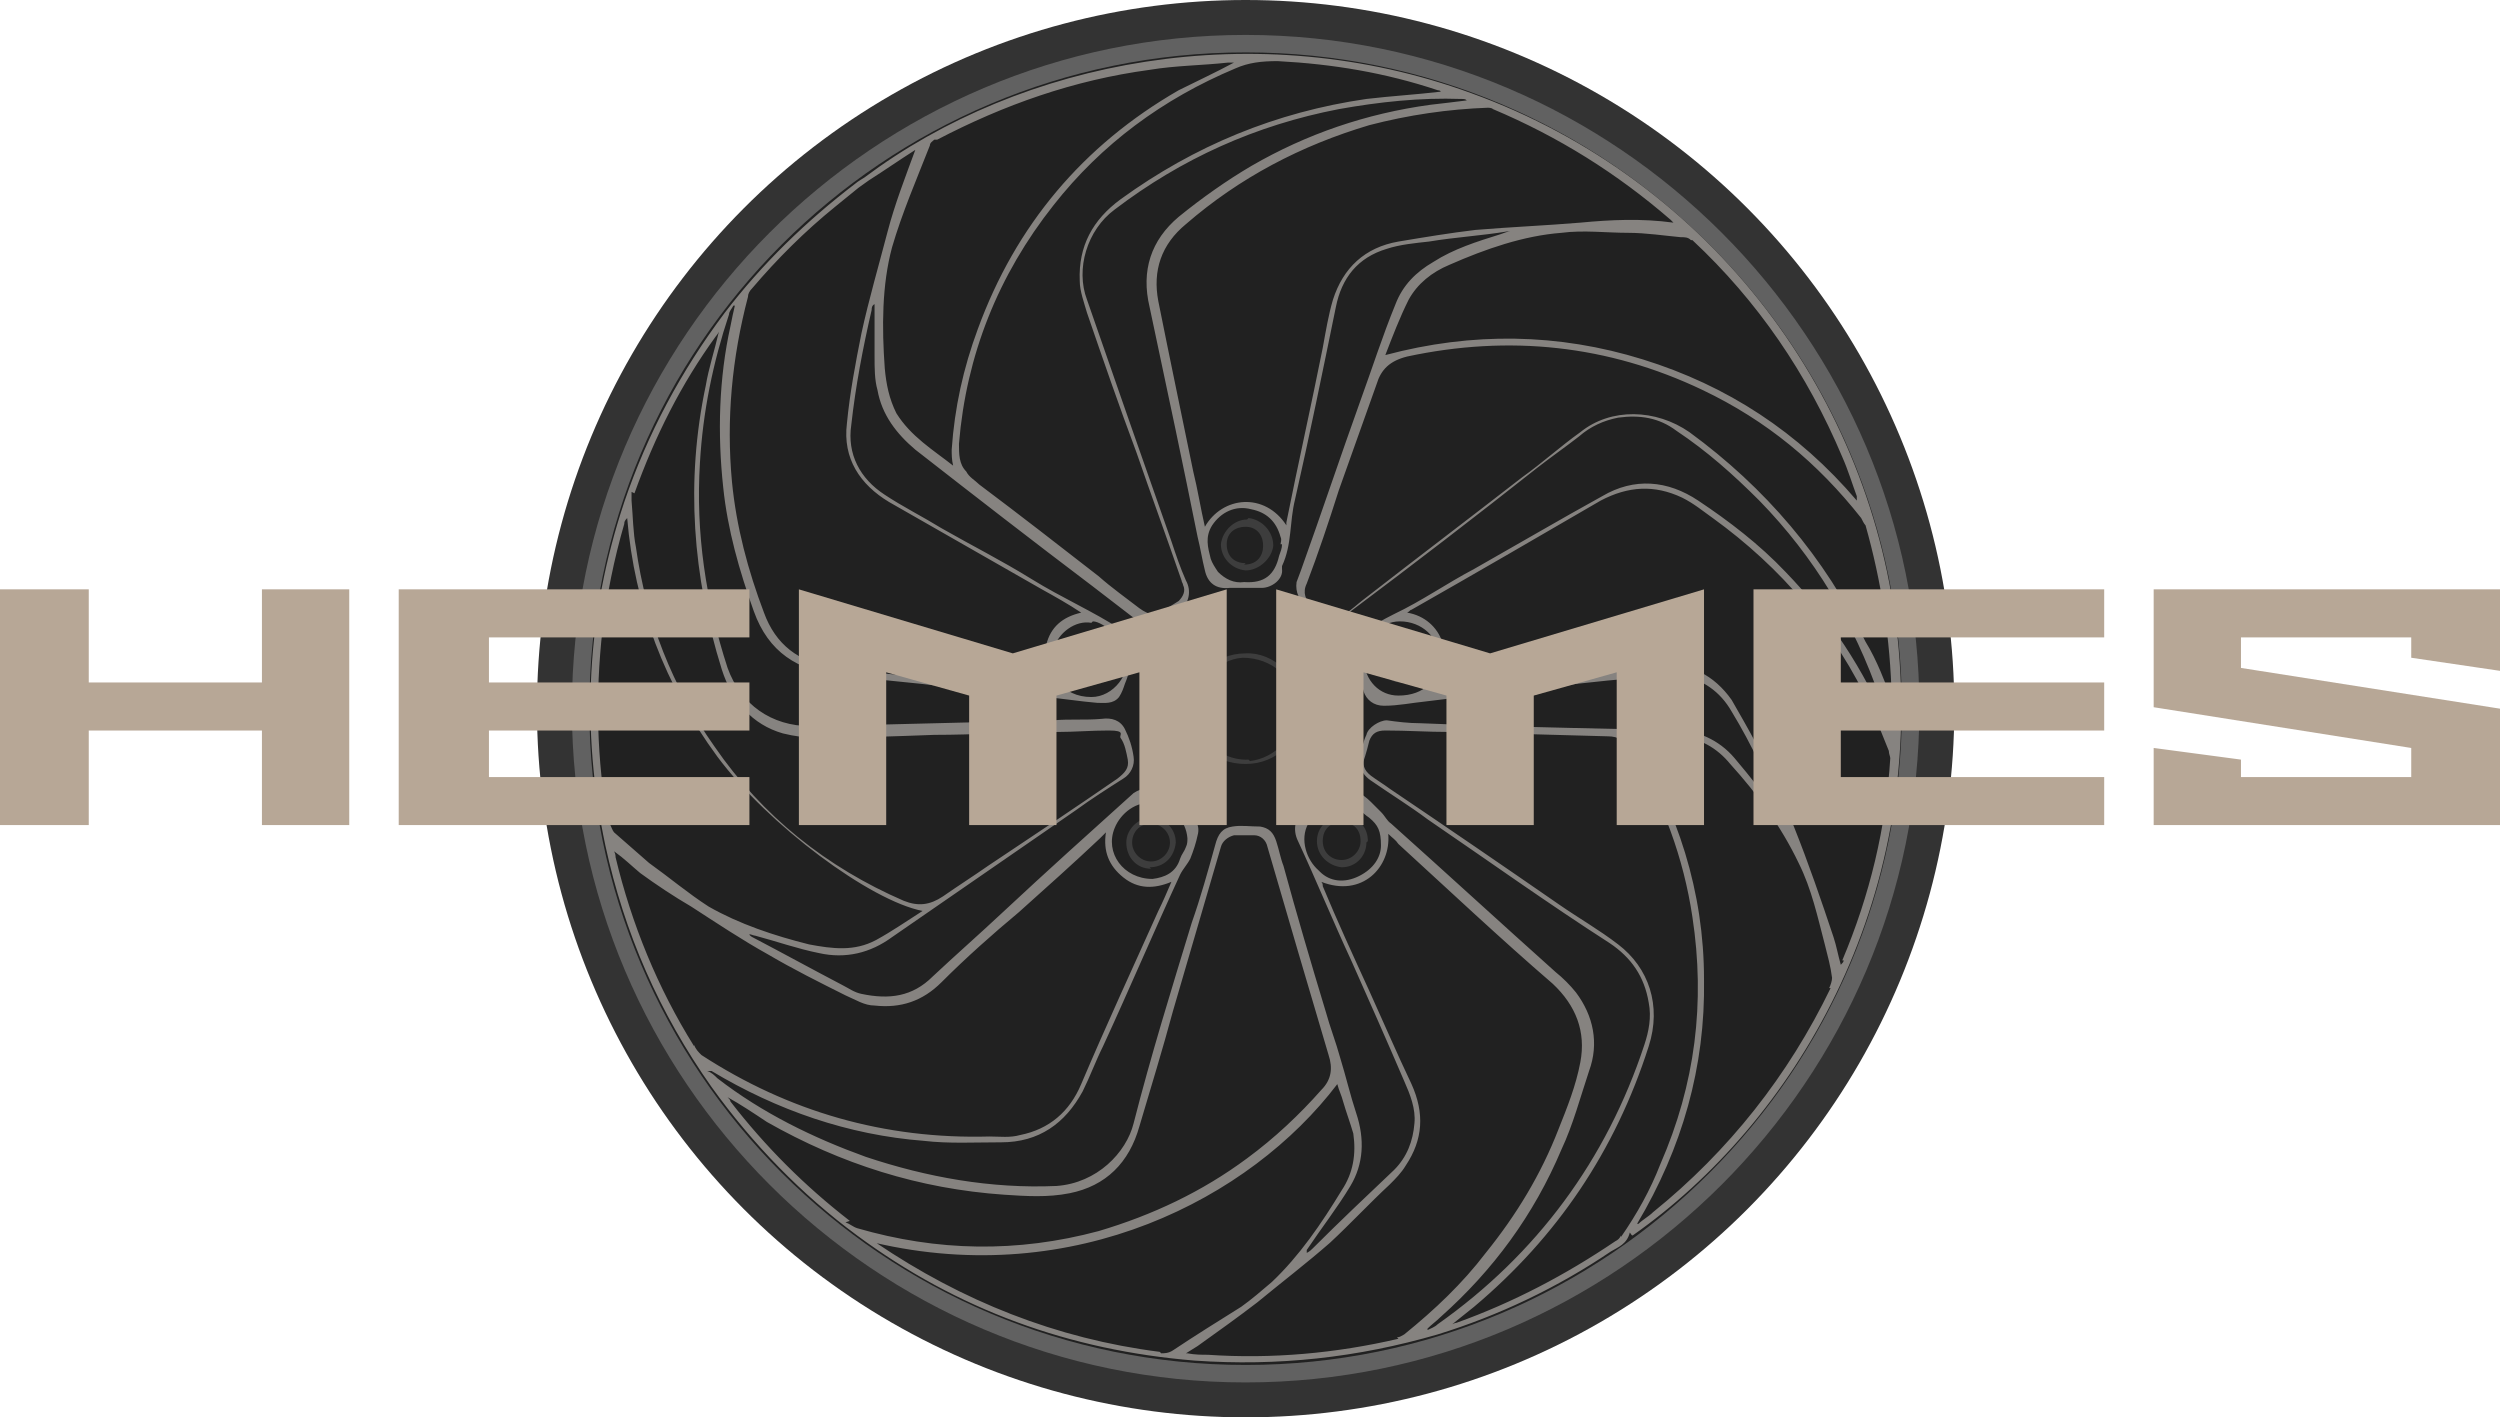 <?xml version="1.0" encoding="UTF-8"?> <svg xmlns="http://www.w3.org/2000/svg" viewBox="1914.1 2451.3 171.8 97.4" width="171.8" height="97.4"><ellipse color="rgb(51, 51, 51)" fill="rgb(51, 51, 51)" stroke-width="0" class="cls-1" cx="1999.7" cy="2500" r="48.7" id="tSvg22f0de2273" title="Ellipse 3" fill-opacity="1" stroke="none" stroke-opacity="1" rx="48.7" ry="48.7" style="transform: rotate(0deg);"></ellipse><ellipse color="rgb(51, 51, 51)" fill="rgb(33, 33, 33)" stroke-width="0" class="cls-3" cx="1999.7" cy="2500" r="45.3" id="tSvgf1fe7c80b0" title="Ellipse 4" fill-opacity="1" stroke="none" stroke-opacity="1" rx="45.3" ry="45.3" style="transform: rotate(0deg);"></ellipse><path fill="#616161" stroke="none" fill-opacity="1" stroke-width="0" stroke-opacity="1" color="rgb(51, 51, 51)" class="cls-4" id="tSvg80193808fb" title="Path 17" d="M 1999.7 2453.7 C 1974.2 2453.7 1953.4 2474.5 1953.4 2500 C 1953.4 2525.5 1974.2 2546.3 1999.7 2546.3 C 2025.2 2546.3 2046 2525.5 2046 2500C 2046 2474.5 2025.2 2453.7 1999.7 2453.7Z M 1999.7 2545.1 C 1974.8 2545.1 1954.6 2524.9 1954.6 2500 C 1954.6 2475.1 1974.8 2454.9 1999.7 2454.9 C 2024.6 2454.9 2044.8 2475.1 2044.8 2500C 2044.8 2524.9 2024.6 2545.1 1999.7 2545.1Z"></path><path fill="rgb(61, 61, 61)" stroke="none" fill-opacity="1" stroke-width="0" stroke-opacity="1" color="rgb(51, 51, 51)" class="cls-2" id="tSvg13127cde5f6" title="Path 18" d="M 1999.7 2496.2 C 1997.5 2496.2 1995.9 2497.9 1995.9 2500.1 C 1995.9 2502.3 1997.5 2503.8 1999.7 2503.8 C 2001.9 2503.8 2003.5 2502.1 2003.5 2500.1C 2003.5 2497.8 2001.6 2496.1 1999.7 2496.2Z M 1999.9 2503.5 C 1997.7 2503.6 1996.1 2501.6 1996.3 2500 C 1996.3 2498.2 1997.8 2496.6 1999.5 2496.5 C 2001.5 2496.5 2003.1 2497.9 2003.3 2499.8 C 2003.3 2501.9 2001.7 2503.4 2000 2503.6C 1999.967 2503.567 1999.933 2503.533 1999.9 2503.5Z"></path><path fill="rgb(61, 61, 61)" stroke="none" fill-opacity="1" stroke-width="0" stroke-opacity="1" color="rgb(51, 51, 51)" class="cls-2" id="tSvgddca3f7e75" title="Path 19" d="M 1993.1 2510.9 C 1994.1 2510.9 1994.8 2510.2 1994.9 2509.2 C 1994.9 2508.2 1994.1 2507.5 1993.2 2507.5 C 1992.3 2507.5 1991.5 2508.3 1991.5 2509.2 C 1991.5 2510.2 1992.2 2511 1993.2 2511C 1993.167 2510.967 1993.133 2510.933 1993.1 2510.9Z M 1993.2 2507.9 C 1993.9 2507.9 1994.5 2508.5 1994.5 2509.2 C 1994.5 2509.9 1993.9 2510.5 1993.2 2510.5 C 1992.5 2510.5 1991.9 2509.9 1991.9 2509.2C 1991.9 2508.5 1992.4 2507.9 1993.2 2507.9Z"></path><path fill="#868380" stroke="none" fill-opacity="1" stroke-width="0" stroke-opacity="1" color="rgb(51, 51, 51)" class="cls-2" id="tSvg11d9e3642fc" title="Path 20" d="M 2044.5 2495.2 C 2042.8 2478.7 2031.8 2463.7 2015.2 2457.7 C 2000.4 2452.3 1984.3 2455.4 1973.5 2463.5 C 1973.5 2463.5 1973 2463.8 1972.9 2463.9 C 1969.5 2466.5 1966.5 2469.4 1963.9 2472.8 C 1960.9 2476.8 1958.6 2481.1 1957 2485.8 C 1954.4 2493.6 1954 2501.4 1955.7 2509.4 C 1957 2515.4 1959.4 2520.9 1963 2526 C 1965.8 2529.9 1969.2 2533.4 1973 2536.2 C 1979.9 2541.3 1987.6 2544.1 1996.2 2544.8 C 2001.9 2545.2 2007.4 2544.6 2012.9 2543 C 2017.1 2541.7 2021.1 2539.8 2024.8 2537.3 C 2025.3 2537 2025.9 2536.8 2026.1 2536 C 2026.2 2536.1 2026.2 2536.2 2026.3 2536.2 C 2037.4 2528.4 2046.4 2513.4 2044.5 2495.1C 2044.5 2495.133 2044.5 2495.167 2044.5 2495.2Z M 2030.4 2467.8 C 2034.9 2472 2038.3 2477 2040.7 2482.7 C 2041.1 2483.6 2041.4 2484.6 2041.7 2485.4 C 2041.7 2485.5 2041.7 2485.6 2041.7 2485.7 C 2037.7 2481 2032.8 2477.8 2027 2476 C 2021.2 2474.2 2015.3 2474.1 2009.3 2475.7 C 2009.8 2474.4 2010.3 2473.1 2010.9 2471.9 C 2011.5 2470.8 2012.5 2470 2013.7 2469.5 C 2016.2 2468.4 2018.8 2467.5 2021.4 2467.3 C 2022.9 2467.1 2024.5 2467.3 2026 2467.3 C 2027.2 2467.3 2028.5 2467.5 2029.6 2467.6 C 2029.9 2467.6 2030.1 2467.6 2030.3 2467.8C 2030.333 2467.8 2030.367 2467.8 2030.4 2467.8Z M 2016.2 2458.7 C 2016.4 2458.7 2016.6 2458.7 2016.7 2458.8 C 2021.2 2460.7 2025.2 2463.2 2028.9 2466.4 C 2028.9 2466.4 2028.967 2466.467 2029.1 2466.6 C 2026.9 2466.3 2024.8 2466.4 2022.7 2466.6 C 2020.3 2466.8 2017.9 2466.9 2015.5 2467.1 C 2013.8 2467.3 2012 2467.6 2010.2 2467.9 C 2007.9 2468.3 2006.4 2469.7 2005.7 2471.9 C 2005.4 2472.9 2005.2 2474.1 2005 2475.2 C 2004.2 2479.2 2003.3 2483.2 2002.5 2487.2 C 2002.5 2487.2 2002.5 2487.3 2002.5 2487.4 C 2001 2485.1 1998.1 2485.4 1996.9 2487.5 C 1996.6 2486.2 1996.4 2484.9 1996.1 2483.7 C 1995.3 2479.8 1994.5 2476 1993.7 2472 C 1993.3 2469.9 1993.9 2468.1 1995.6 2466.7 C 1999.3 2463.5 2003.5 2461.3 2008.2 2459.9 C 2010.9 2459.2 2013.6 2458.8 2016.4 2458.7C 2016.333 2458.7 2016.267 2458.7 2016.2 2458.7Z M 2002.2 2488.7 C 2002.2 2489 2002.1 2489.2 2002 2489.5 C 2001.7 2490.8 2001 2491.4 1999.6 2491.3 C 1998.9 2491.4 1998.3 2491.1 1997.8 2490.6 C 1997.6 2490.3 1997.4 2490 1997.3 2489.7 C 1997.1 2488.9 1996.9 2488.2 1997.4 2487.4 C 1998 2486.5 1999 2486 2000.1 2486.3 C 2001.1 2486.5 2001.8 2487.1 2002.1 2488.2 C 2002.2 2488.4 2002.1 2488.6 2002.1 2488.7C 2002.133 2488.7 2002.167 2488.7 2002.2 2488.7Z M 2001.9 2455.5 C 2005.7 2455.7 2009.3 2456.3 2012.9 2457.5 C 2012.9 2457.5 2013.1 2457.5 2013.1 2457.6 C 2011.4 2457.8 2009.7 2457.9 2008 2458.1 C 2001.8 2459 1996.2 2461.3 1991.1 2465 C 1989.2 2466.4 1988.2 2468.2 1988.3 2470.6 C 1988.3 2471.3 1988.6 2472.1 1988.8 2472.8 C 1989.9 2476 1991 2479.2 1992.2 2482.4 C 1993.2 2485.3 1994.3 2488.3 1995.3 2491.2 C 1995.3 2491.3 1995.4 2491.4 1995.4 2491.5 C 1995.6 2491.9 1995.4 2492.3 1995.1 2492.6 C 1994.8 2492.8 1994.6 2492.9 1994.3 2493.1 C 1993.6 2493.7 1993.1 2493.6 1992.4 2493.1 C 1991.5 2492.4 1990.5 2491.7 1989.6 2490.9 C 1986.9 2488.8 1984.2 2486.7 1981.4 2484.6 C 1981.1 2484.3 1980.7 2484.1 1980.5 2483.7 C 1980 2483.2 1980 2482.5 1980 2481.8 C 1980.5 2475.7 1982.7 2470.2 1986.5 2465.4 C 1989.8 2461.2 1994 2458.1 1999 2456C 1999.9 2455.6 2000.8 2455.5 2001.9 2455.5Z M 1978.5 2460.9 C 1983.1 2458.5 1987.9 2456.8 1993.1 2456.1 C 1994.9 2455.8 1996.7 2455.8 1998.5 2455.6 C 1998.633 2455.6 1998.767 2455.6 1998.9 2455.6 C 1997.6 2456.3 1996.3 2456.9 1995.1 2457.5 C 1988.5 2461.3 1983.9 2466.8 1981.3 2473.9 C 1980.3 2476.6 1979.7 2479.3 1979.5 2482.2 C 1979.5 2482.5 1979.5 2482.9 1979.6 2483.3 C 1978.2 2482.2 1976.7 2481.3 1975.7 2479.7 C 1975.2 2478.7 1975 2477.7 1974.9 2476.6 C 1974.7 2473.8 1974.7 2470.9 1975.4 2468.3 C 1976.1 2465.9 1977.1 2463.6 1978 2461.3 C 1978 2461.1 1978.2 2461 1978.3 2460.9C 1978.367 2460.9 1978.433 2460.9 1978.5 2460.9Z M 1965.8 2471.1 C 1967.5 2469.1 1969.4 2467.2 1971.5 2465.5 C 1972 2465.1 1972.6 2464.6 1973.1 2464.2 C 1973.333 2464.033 1973.567 2463.867 1973.8 2463.7 C 1974.9 2463 1975.9 2462.3 1977 2461.6 C 1976.3 2463.5 1975.6 2465.3 1975.1 2467.2 C 1974.5 2469.5 1973.8 2471.9 1973.3 2474.2 C 1972.9 2476.2 1972.5 2478.3 1972.3 2480.4 C 1972 2482.8 1973.2 2484.6 1975.2 2485.8 C 1978.7 2487.8 1982.2 2489.8 1985.7 2491.8 C 1986.6 2492.3 1987.5 2492.8 1988.4 2493.4 C 1987.1 2493.7 1986.3 2494.4 1986 2495.6 C 1985.7 2496.8 1986 2497.8 1986.9 2498.8 C 1986.6 2498.8 1986.3 2498.8 1986.1 2498.8 C 1983.7 2498.5 1981.1 2498.3 1978.7 2498 C 1976.2 2497.7 1973.7 2497.5 1971.2 2497.1 C 1969 2496.8 1967.4 2495.6 1966.6 2493.4 C 1965.5 2490.5 1964.7 2487.5 1964.4 2484.4 C 1964 2480.1 1964.4 2475.9 1965.5 2471.7C 1965.5 2471.5 1965.6 2471.3 1965.8 2471.1Z M 1989.2 2494 C 1989.6 2494 1990.1 2494.4 1990.5 2494.6 C 1991.1 2494.9 1991.4 2495.4 1991.5 2496 C 1991.9 2497.6 1990.6 2499.2 1989.1 2499.2 C 1987.1 2499.2 1986 2497.6 1986.5 2495.9 C 1986.8 2494.8 1988 2493.9 1989.1 2494.1C 1989.133 2494.067 1989.167 2494.033 1989.2 2494Z M 1957.7 2485.2 C 1959.1 2481.3 1960.9 2477.7 1963.3 2474.4 C 1963.3 2474.4 1963.4 2474.3 1963.5 2474.1 C 1963.2 2475.4 1962.8 2476.6 1962.6 2477.8 C 1961.2 2484.4 1961.7 2490.9 1963.7 2497.3 C 1964.4 2499.5 1965.8 2501.1 1967.9 2501.7 C 1968.7 2501.9 1969.5 2502 1970.2 2502 C 1972.9 2502 1975.6 2501.9 1978.3 2501.8 C 1981.1 2501.8 1984 2501.6 1986.8 2501.6 C 1987.9 2501.6 1989.1 2501.5 1990.3 2501.5 C 1991.5 2501.5 1991 2501.8 1991.1 2502 C 1991.4 2502.4 1991.5 2503 1991.6 2503.5 C 1991.7 2504.1 1991.4 2504.4 1990.9 2504.8 C 1988 2506.8 1985 2508.8 1982 2510.8 C 1981 2511.5 1979.9 2512.2 1978.9 2512.9 C 1978 2513.5 1977.2 2513.6 1976.2 2513.2 C 1970.9 2510.9 1966.5 2507.4 1963.2 2502.6 C 1960.3 2498.5 1958.5 2493.9 1957.8 2488.9 C 1957.6 2487.9 1957.6 2486.8 1957.5 2485.7 C 1957.5 2485.4 1957.5 2485.3 1957.5 2485.1C 1957.567 2485.133 1957.633 2485.167 1957.7 2485.2Z M 1955.9 2507.9 C 1955.1 2503.5 1955 2499.1 1955.5 2494.6 C 1955.8 2492.2 1956.3 2489.7 1957 2487.3 C 1957 2487.2 1957 2487.1 1957.2 2486.9 C 1957.7 2492.9 1959.8 2498.4 1963.4 2503.3 C 1966.9 2508 1973.9 2513.2 1977.5 2513.9 C 1976.4 2514.6 1975.4 2515.3 1974.3 2515.9 C 1972.8 2516.7 1971.3 2516.5 1969.7 2516.2 C 1967.3 2515.6 1964.9 2514.8 1962.8 2513.6 C 1961.4 2512.7 1960.1 2511.6 1958.7 2510.6 C 1957.9 2509.9 1957.1 2509.2 1956.3 2508.5 C 1956.2 2508.4 1956.1 2508.1 1956 2507.9C 1955.967 2507.9 1955.933 2507.9 1955.9 2507.9Z M 1961.8 2523.2 C 1959.3 2519.2 1957.5 2514.8 1956.4 2510.2 C 1956.4 2510.1 1956.4 2510 1956.3 2509.8 C 1957 2510.3 1957.5 2510.8 1958.1 2511.3 C 1959.2 2512.1 1960.4 2512.9 1961.6 2513.6 C 1963.3 2514.7 1965.1 2515.9 1966.9 2516.9 C 1968.6 2517.9 1970.4 2518.8 1972.2 2519.7 C 1972.9 2520 1973.5 2520.4 1974.2 2520.4 C 1976 2520.6 1977.5 2520.1 1978.8 2518.8 C 1980.5 2517.1 1982.3 2515.5 1984.1 2514 C 1986 2512.3 1987.9 2510.6 1989.7 2508.9 C 1989.8 2508.8 1989.9 2508.7 1990.1 2508.5 C 1989.9 2509.8 1990.3 2510.8 1991.3 2511.6 C 1992.3 2512.4 1993.4 2512.4 1994.6 2511.9 C 1994.3 2512.6 1994 2513.3 1993.7 2513.9 C 1991.9 2517.9 1990.1 2521.8 1988.4 2525.8 C 1987.6 2527.7 1986.2 2528.9 1984.2 2529.3 C 1983.5 2529.5 1982.8 2529.4 1982.1 2529.4 C 1974.9 2529.6 1968.3 2527.7 1962.3 2523.8 C 1962.1 2523.6 1961.9 2523.4 1961.8 2523.1C 1961.8 2523.133 1961.8 2523.167 1961.8 2523.2Z M 1990.7 2508.2 C 1991.1 2507.2 1992.2 2506.3 1993.4 2506.5 C 1994.7 2506.7 1995.6 2507.7 1995.7 2508.9 C 1995.7 2509.1 1995.7 2509.3 1995.6 2509.5 C 1995.5 2509.8 1995.3 2510 1995.2 2510.3 C 1994.9 2511.3 1994.1 2511.6 1993.3 2511.7C 1991.3 2511.7 1990 2509.9 1990.7 2508.2Z M 1972.5 2535.2 C 1969.4 2532.8 1966.7 2530.1 1964.3 2527 C 1964.3 2526.9 1964.2 2526.8 1964.1 2526.7 C 1964.1 2526.7 1964.1 2526.7 1964.1 2526.7 C 1965 2527.2 1965.9 2527.8 1966.8 2528.4 C 1971.9 2531.3 1977.3 2533 1983.1 2533.4 C 1984.6 2533.5 1986.1 2533.6 1987.6 2533.3 C 1990.1 2532.8 1991.7 2531.2 1992.4 2528.7 C 1993.2 2526 1994 2523.4 1994.7 2520.8 C 1995.8 2517 1996.9 2513.3 1998 2509.5 C 1998.1 2509.1 1998.5 2508.8 1998.9 2508.7 C 1999.367 2508.7 1999.833 2508.7 2000.3 2508.7 C 2000.7 2508.7 2001.1 2509 2001.2 2509.5 C 2002.6 2514.3 2004 2519.1 2005.4 2523.8 C 2005.7 2524.7 2005.6 2525.5 2004.9 2526.2 C 2003.4 2527.9 2001.7 2529.5 1999.8 2530.9 C 1996.7 2533.2 1993.3 2534.8 1989.6 2535.9 C 1984 2537.4 1978.5 2537.3 1973 2535.7 C 1972.7 2535.6 1972.5 2535.4 1972.2 2535.3C 1972.3 2535.267 1972.4 2535.233 1972.5 2535.2Z M 1993.8 2544.2 C 1986.7 2543.3 1980.2 2540.7 1974.3 2536.7 C 1974.3 2536.7 1974.3 2536.7 1974.2 2536.7 C 1987.9 2539.9 2000 2533.7 2006 2525.8 C 2006.1 2526.2 2006.3 2526.6 2006.4 2527 C 2006.6 2527.7 2006.9 2528.5 2007.1 2529.2 C 2007.3 2530.6 2007.1 2531.9 2006.3 2533.1 C 2004.9 2535.4 2003.4 2537.6 2001.5 2539.4 C 2000.8 2540 2000.1 2540.6 1999.4 2541.1 C 1997.8 2542.1 1996.2 2543.1 1994.7 2544.1 C 1994.4 2544.3 1994.1 2544.3 1993.9 2544.3C 1993.867 2544.267 1993.833 2544.233 1993.8 2544.2Z M 2010.2 2543.3 C 2005.9 2544.3 2001.5 2544.7 1997.1 2544.4 C 1996.7 2544.4 1996.2 2544.4 1995.7 2544.3 C 1995.7 2544.3 1995.7 2544.3 1995.6 2544.3 C 1995.9 2544.1 1996.1 2544 1996.4 2543.8 C 1997.8 2542.8 1999.2 2541.8 2000.5 2540.8 C 2002.2 2539.4 2003.9 2538.1 2005.5 2536.7 C 2006.9 2535.4 2008.2 2534 2009.6 2532.7 C 2010 2532.3 2010.4 2531.9 2010.7 2531.4 C 2011.9 2529.6 2012 2527.8 2011.1 2525.8 C 2010.1 2523.7 2009.2 2521.6 2008.2 2519.4 C 2007.1 2517 2006 2514.6 2005 2512.2 C 2005 2512.1 2005 2512 2004.9 2511.9 C 2007.7 2513 2009.7 2510.9 2009.5 2508.6 C 2009.8 2508.9 2010 2509 2010.2 2509.3 C 2013.7 2512.5 2017.2 2515.8 2020.8 2518.9 C 2022.4 2520.4 2023.1 2522.2 2022.7 2524.3 C 2022.4 2525.9 2021.8 2527.4 2021.2 2528.9 C 2020 2532 2018.3 2534.8 2016.2 2537.4 C 2014.6 2539.5 2012.7 2541.3 2010.6 2543 C 2010.4 2543.1 2010.3 2543.2 2010.1 2543.2C 2010.133 2543.233 2010.167 2543.267 2010.2 2543.3Z M 2004.7 2511.1 C 2003.9 2510.4 2003.4 2509 2004 2507.9 C 2004.6 2506.8 2005.8 2506.3 2007 2506.6 C 2007.2 2506.6 2007.4 2506.8 2007.5 2506.9 C 2007.7 2507.1 2007.9 2507.3 2008.2 2507.5 C 2008.8 2508 2009 2508.4 2009 2509.4 C 2009 2510.2 2008.5 2511 2007.5 2511.5 C 2006.5 2512 2005.5 2511.9 2004.8 2511.2C 2004.767 2511.167 2004.733 2511.133 2004.7 2511.1Z M 2025.5 2536.2 C 2025.4 2536.4 2025.3 2536.5 2025.1 2536.6 C 2021.7 2538.9 2018.1 2540.8 2014.2 2542.2 C 2014.2 2542.2 2014.1 2542.2 2013.9 2542.3 C 2014.4 2541.9 2014.9 2541.5 2015.4 2541.1 C 2021.1 2536.3 2025.1 2530.4 2027.4 2523.2 C 2028.3 2520.4 2027.4 2517.8 2025.3 2516.2 C 2024 2515.2 2022.6 2514.4 2021.3 2513.5 C 2017.4 2510.8 2013.6 2508.2 2009.6 2505.5 C 2009.2 2505.2 2008.7 2504.9 2008.3 2504.6 C 2007.8 2504.2 2007.7 2503.8 2007.9 2503.3 C 2008 2503 2008.1 2502.6 2008.2 2502.2 C 2008.4 2501.7 2008.7 2501.5 2009.3 2501.5 C 2010.8 2501.5 2012.2 2501.6 2013.7 2501.6 C 2017.3 2501.7 2020.9 2501.8 2024.6 2501.9 C 2025.3 2501.9 2025.8 2502.2 2026.2 2502.9 C 2028.4 2506.4 2029.8 2510.3 2030.4 2514.3 C 2031.3 2520.2 2030.6 2525.8 2028.2 2531.3 C 2027.5 2533.1 2026.6 2534.7 2025.5 2536.3C 2025.5 2536.267 2025.5 2536.233 2025.5 2536.2Z M 2039.9 2519.2 C 2037 2525.2 2032.9 2530.4 2027.7 2534.6 C 2027.4 2534.9 2027 2535.1 2026.7 2535.4 C 2026.667 2535.4 2026.633 2535.4 2026.6 2535.4 C 2029.7 2530.2 2031.3 2524.6 2031.2 2518.6 C 2031.2 2512.6 2029.4 2507 2026.2 2501.9 C 2027.3 2501.9 2028.3 2501.9 2029.4 2501.9 C 2030.9 2502 2032.1 2502.7 2033 2503.8 C 2034.9 2505.9 2036.5 2508.1 2037.7 2510.6 C 2038.6 2512.4 2039 2514.3 2039.5 2516.2 C 2039.7 2517 2039.9 2517.7 2040 2518.5 C 2040 2518.7 2039.9 2519 2039.8 2519.2C 2039.833 2519.2 2039.867 2519.2 2039.9 2519.2Z M 2040.8 2517.3 C 2040.8 2517.4 2040.7 2517.5 2040.6 2517.6 C 2040.4 2516.9 2040.3 2516.3 2040.1 2515.7 C 2038.4 2510.6 2036.6 2505.5 2033.9 2500.8 C 2033.6 2500.3 2033.4 2499.9 2033.1 2499.4 C 2031.9 2497.7 2030.2 2496.8 2028.1 2497 C 2026 2497.2 2024 2497.5 2021.9 2497.7 C 2019.9 2497.9 2017.9 2498.1 2015.9 2498.4 C 2015 2498.5 2014.1 2498.6 2013.2 2498.7 C 2013 2498.7 2012.8 2498.7 2012.4 2498.7 C 2014.3 2496.6 2013.2 2493.8 2010.8 2493.4 C 2011 2493.3 2011 2493.2 2011.1 2493.2 C 2015.5 2490.7 2019.8 2488.2 2024.1 2485.7 C 2026 2484.7 2027.8 2484.6 2029.7 2485.5 C 2030.5 2485.9 2031.1 2486.4 2031.8 2486.9 C 2036.5 2490.3 2040.2 2494.6 2042.7 2500 C 2043.1 2500.9 2043.5 2501.9 2043.9 2502.9 C 2043.9 2503.1 2044 2503.3 2044 2503.4 C 2043.7 2508.2 2042.6 2512.8 2040.7 2517.3C 2040.733 2517.3 2040.767 2517.3 2040.8 2517.3Z M 2010.2 2499.1 C 2008.9 2499.1 2007.9 2498.1 2007.8 2496.6 C 2007.7 2495.3 2008.9 2494 2010.3 2494 C 2011.8 2494 2013 2495.1 2013 2496.5C 2013 2498 2012 2499.1 2010.2 2499.1Z M 2044.1 2501.8 C 2044.1 2501.6 2044 2501.5 2043.9 2501.4 C 2042.2 2497.3 2039.8 2493.7 2036.8 2490.6 C 2035 2488.7 2032.9 2487.1 2030.8 2485.7 C 2028.7 2484.3 2026.4 2484.1 2024.2 2485.4 C 2021.3 2487 2018.4 2488.7 2015.4 2490.4 C 2013.5 2491.4 2011.8 2492.6 2009.9 2493.5 C 2009.1 2493.9 2008.4 2494.3 2007.7 2494.8 C 2007.1 2495.1 2006.9 2495.9 2007.1 2496.5 C 2007.4 2497.3 2007.6 2498 2007.8 2498.8 C 2008 2499.4 2008.5 2499.8 2009.2 2499.8 C 2010.2 2499.8 2011.1 2499.6 2012.1 2499.5 C 2014.4 2499.2 2016.7 2499 2019 2498.7 C 2021.5 2498.4 2024 2498.1 2026.4 2497.9 C 2027.4 2497.8 2028.5 2497.5 2029.6 2497.7 C 2031.1 2498 2032.3 2498.8 2033.1 2500.2 C 2034.5 2502.5 2035.6 2504.9 2036.6 2507.4 C 2036.6 2507.5 2036.6 2507.6 2036.7 2507.8 C 2036.6 2507.6 2036.5 2507.6 2036.5 2507.5 C 2035.5 2506.1 2034.4 2504.7 2033.3 2503.4 C 2032.2 2502.1 2030.7 2501.5 2029.1 2501.4 C 2027.9 2501.4 2026.7 2501.4 2025.5 2501.4 C 2020.9 2501.3 2016.3 2501.2 2011.7 2501 C 2010.9 2501 2010.1 2500.9 2009.4 2500.8 C 2008.9 2500.8 2008.1 2501.3 2008 2501.8 C 2007.8 2502.2 2007.7 2502.7 2007.6 2503.1 C 2007.4 2503.8 2007.6 2504.5 2008.4 2505 C 2009.7 2505.9 2011 2506.7 2012.2 2507.6 C 2016.3 2510.4 2020.5 2513.4 2024.7 2516.1 C 2026.2 2517.1 2027.1 2518.4 2027.4 2520.2 C 2027.6 2521.2 2027.4 2522.2 2027.1 2523.1 C 2024.5 2531 2019.7 2537.5 2012.9 2542.3 C 2012.7 2542.5 2012.4 2542.6 2012.2 2542.7 C 2012.2 2542.7 2012.2 2542.7 2012.2 2542.6 C 2012.5 2542.3 2012.8 2542.1 2013.1 2541.8 C 2016.7 2538.6 2019.5 2534.8 2021.4 2530.3 C 2022.2 2528.6 2022.7 2526.7 2023.3 2524.9 C 2024 2523 2023.6 2521.1 2022.4 2519.5 C 2022 2519 2021.5 2518.5 2021 2518.1 C 2017.2 2514.7 2013.5 2511.3 2009.7 2507.9 C 2009.4 2507.7 2009.3 2507.4 2009 2507.1 C 2008.767 2506.867 2008.533 2506.633 2008.3 2506.4 C 2008 2506.1 2007.7 2505.9 2007.4 2505.7 C 2006.9 2505.3 2006.1 2505.3 2005.6 2505.7 C 2005 2506.1 2004.5 2506.6 2003.8 2507 C 2003.1 2507.4 2002.9 2508.3 2003.3 2509.1 C 2004.6 2511.9 2005.7 2514.6 2007 2517.4 C 2008.2 2520.1 2009.4 2522.8 2010.6 2525.6 C 2011 2526.5 2011.4 2527.5 2011.3 2528.5 C 2011.2 2529.7 2010.8 2530.8 2009.9 2531.7 C 2008 2533.5 2006.1 2535.3 2004.3 2537.1 C 2004.2 2537.2 2004.1 2537.3 2003.9 2537.4 C 2003.9 2537.3 2003.9 2537.2 2003.9 2537.2 C 2004.9 2535.7 2006 2534.3 2006.9 2532.8 C 2007.8 2531.3 2007.9 2529.6 2007.3 2527.8 C 2006.9 2526.6 2006.6 2525.3 2006.2 2524 C 2005.9 2522.9 2005.5 2521.9 2005.2 2520.8 C 2004.2 2517.5 2003.2 2514.1 2002.3 2510.8 C 2002.1 2510.3 2002 2509.7 2001.8 2509.1 C 2001.6 2508.5 2001.3 2508.2 2000.7 2508.1 C 2000 2508.1 1999.4 2508 1998.8 2508.1 C 1998.1 2508.2 1997.8 2508.6 1997.6 2509.4 C 1997.1 2511.2 1996.6 2513 1996 2514.7 C 1994.6 2519.3 1993.2 2523.8 1992 2528.5 C 1991.5 2530.5 1989.5 2532.6 1986.7 2532.8 C 1982.2 2533 1977.8 2532.2 1973.6 2530.8 C 1970 2529.5 1966.5 2527.8 1963.4 2525.4 C 1963.2 2525.2 1963 2525 1962.7 2524.9 C 1962.7 2524.9 1962.7 2524.9 1962.7 2524.9 C 1962.8 2524.9 1962.9 2524.9 1963 2524.9 C 1967.5 2527.6 1972.4 2529.3 1977.6 2529.7 C 1979.3 2529.9 1981.1 2529.8 1982.9 2529.8 C 1985.5 2529.8 1987.3 2528.5 1988.5 2526.3 C 1989 2525.3 1989.4 2524.2 1989.9 2523.2 C 1991.7 2519.3 1993.4 2515.3 1995.2 2511.4 C 1995.4 2511 1995.7 2510.7 1995.9 2510.3 C 1996.1 2509.8 1996.3 2509.2 1996.4 2508.7 C 1996.6 2508 1996.2 2507.5 1995.7 2507.1 C 1995.1 2506.7 1994.5 2506.3 1994 2505.8 C 1993.4 2505.3 1992.6 2505.4 1992 2505.8 C 1989 2508.5 1986 2511.2 1983 2514 C 1981.4 2515.5 1979.8 2516.9 1978.2 2518.4 C 1976.8 2519.8 1975.2 2520 1973.3 2519.6 C 1972.8 2519.5 1972.4 2519.2 1972 2519 C 1969.9 2517.9 1967.9 2516.8 1965.8 2515.7 C 1965.8 2515.7 1965.6 2515.6 1965.6 2515.5 C 1965.7 2515.5 1965.9 2515.6 1966 2515.6 C 1967.5 2516 1968.9 2516.5 1970.4 2516.8 C 1972.2 2517.2 1973.9 2516.8 1975.4 2515.7 C 1979.6 2512.8 1983.8 2509.9 1988 2507 C 1989.1 2506.2 1990.2 2505.5 1991.3 2504.8 C 1991.8 2504.5 1992.1 2503.9 1992 2503.3 C 1991.9 2502.6 1991.7 2502 1991.4 2501.4 C 1991.1 2500.8 1990.5 2500.6 1989.8 2500.7 C 1988.7 2500.8 1987.6 2500.7 1986.5 2500.8 C 1982.5 2500.9 1978.4 2501 1974.4 2501.1 C 1972.9 2501.1 1971.4 2501.2 1969.8 2501.2 C 1967.1 2501.2 1965 2499.7 1964.1 2497.2 C 1962.6 2492.6 1961.9 2487.9 1962.2 2483.1 C 1962.4 2479.6 1963.1 2476.2 1964.2 2472.9 C 1964.2 2472.7 1964.4 2472.5 1964.5 2472.3 C 1964.5 2472.3 1964.533 2472.3 1964.6 2472.3 C 1964.5 2472.7 1964.4 2473.2 1964.3 2473.7 C 1963.5 2477.3 1963.4 2481.1 1963.8 2484.8 C 1964.1 2487.7 1964.9 2490.5 1965.9 2493.3 C 1966.9 2496.1 1968.9 2497.4 1971.8 2497.7 C 1974.2 2498 1976.8 2498.2 1979.2 2498.5 C 1981.4 2498.8 1983.7 2499 1985.9 2499.2 C 1987.1 2499.3 1988.3 2499.5 1989.5 2499.6 C 1990 2499.6 1990.6 2499.7 1991 2499.2 C 1991.2 2498.9 1991.3 2498.6 1991.4 2498.3 C 1991.7 2497.6 1991.8 2496.9 1992.1 2496.3 C 1992.3 2495.6 1992 2494.8 1991.3 2494.6 C 1991.3 2494.6 1991.2 2494.6 1991.2 2494.6 C 1989.2 2493.3 1987.1 2492.4 1985 2491.1 C 1982.9 2489.8 1980.9 2488.8 1978.8 2487.6 C 1977.5 2486.8 1976.1 2486.1 1974.9 2485.3 C 1973.2 2484.2 1972.3 2482.5 1972.6 2480.5 C 1972.9 2477.8 1973.4 2475.2 1974 2472.6 C 1974 2472.5 1974 2472.3 1974.2 2472.2 C 1974.2 2473.4 1974.2 2474.6 1974.2 2475.8 C 1974.2 2476.6 1974.2 2477.4 1974.4 2478.1 C 1974.7 2479.8 1975.7 2481.1 1977 2482.2 C 1981.1 2485.4 1985.1 2488.5 1989.2 2491.6 C 1990.1 2492.3 1990.9 2492.9 1991.8 2493.6 C 1992.7 2494.3 1993.7 2494.4 1994.4 2493.7 C 1994.6 2493.5 1994.9 2493.4 1995.2 2493.2 C 1995.8 2492.8 1996 2491.9 1995.6 2491.2 C 1995.2 2490.3 1994.9 2489.4 1994.6 2488.5 C 1992.6 2482.8 1990.7 2477.4 1988.8 2471.9 C 1988 2469.8 1988.8 2467.1 1990.7 2465.7 C 1995.3 2462.2 2000.4 2459.9 2006.1 2458.8 C 2008.9 2458.3 2011.7 2458 2014.5 2458.1 C 2014.7 2458.1 2014.8 2458.1 2014.9 2458.2 C 2014.1 2458.3 2013.3 2458.4 2012.4 2458.5 C 2008 2459.1 2003.9 2460.5 2000.1 2462.7 C 1998.4 2463.7 1996.7 2464.9 1995.1 2466.2 C 1993.2 2467.8 1992.5 2469.9 1993.1 2472.4 C 1993.7 2475.2 1994.3 2478.1 1994.9 2480.9 C 1995.4 2483.3 1995.9 2485.7 1996.4 2488.2 C 1996.6 2489 1996.7 2489.7 1996.9 2490.5 C 1997.1 2491.4 1997.7 2491.8 1998.6 2491.7 C 1999.3 2491.7 2000.1 2491.7 2000.8 2491.7 C 2001.5 2491.7 2002.3 2491.1 2002.2 2490.4 C 2002.2 2490.4 2002.2 2490.3 2002.2 2490.2 C 2002.9 2488.7 2002.7 2487.2 2003.1 2485.6 C 2004.1 2481.2 2005 2476.8 2005.9 2472.4 C 2006.3 2470.4 2007.4 2469 2009.4 2468.4 C 2010.3 2468.1 2011.4 2468 2012.3 2467.9 C 2014.1 2467.6 2015.9 2467.5 2017.7 2467.2 C 2017.7 2467.2 2017.9 2467.2 2017.9 2467.2 C 2017.7 2467.2 2017.5 2467.3 2017.2 2467.4 C 2015.6 2467.9 2014 2468.4 2012.6 2469.3 C 2011.4 2470 2010.5 2470.9 2010 2472.2 C 2009.1 2474.4 2008.4 2476.6 2007.6 2478.8 C 2006.2 2482.7 2004.9 2486.6 2003.5 2490.5 C 2003.4 2490.8 2003.3 2491 2003.2 2491.3 C 2003.1 2492 2003.4 2492.6 2003.9 2492.9 C 2004.2 2493.1 2004.4 2493.2 2004.6 2493.4 C 2005.3 2494 2006.1 2494 2006.8 2493.4 C 2011.2 2490.1 2015.5 2486.8 2019.8 2483.4 C 2020.7 2482.7 2021.7 2482 2022.6 2481.3 C 2023.4 2480.6 2024.3 2480.2 2025.3 2480 C 2026.8 2479.8 2028.1 2480 2029.3 2480.9 C 2031.4 2482.3 2033.2 2483.9 2035 2485.7 C 2038.8 2489.6 2041.5 2494.1 2043.3 2499.3 C 2043.5 2499.9 2043.7 2500.5 2043.8 2501.1 C 2043.8 2501.3 2043.8 2501.5 2043.8 2501.7C 2043.9 2501.733 2044 2501.767 2044.1 2501.8Z M 2044.2 2499.6 C 2043.6 2498.1 2043.1 2496.7 2042.3 2495.4 C 2039.5 2489.6 2035.4 2484.8 2030.2 2481 C 2027.9 2479.4 2024.8 2479.3 2022.7 2481 C 2021.3 2482 2020.1 2483.1 2018.7 2484.1 C 2015.1 2486.9 2011.4 2489.7 2007.8 2492.5 C 2007.4 2492.8 2007 2493.2 2006.5 2493.5 C 2006.1 2493.8 2005.7 2493.8 2005.2 2493.5 C 2004.9 2493.3 2004.7 2493.1 2004.3 2492.9 C 2003.8 2492.6 2003.6 2492 2003.9 2491.4 C 2004.7 2489.3 2005.4 2487.2 2006.1 2485 C 2007 2482.5 2007.8 2480.2 2008.7 2477.7 C 2009 2476.7 2009.6 2476.1 2010.8 2475.8 C 2017.8 2474.3 2024.6 2475 2031.1 2478.1 C 2035.5 2480.2 2039 2483.1 2042 2486.9 C 2042.1 2487.1 2042.2 2487.3 2042.3 2487.4 C 2043.4 2491.3 2044 2495.2 2044.1 2499.3 C 2044.1 2499.5 2044.1 2499.6 2044.1 2499.7C 2044.133 2499.667 2044.167 2499.633 2044.2 2499.6Z"></path><path fill="rgb(61, 61, 61)" stroke="none" fill-opacity="1" stroke-width="0" stroke-opacity="1" color="rgb(51, 51, 51)" class="cls-2" id="tSvgd6831725a0" title="Path 21" d="M 2010.4 2494.8 C 2009.4 2494.8 2008.7 2495.6 2008.7 2496.5 C 2008.7 2497.4 2009.5 2498.2 2010.4 2498.2 C 2011.3 2498.2 2012.1 2497.4 2012.1 2496.5C 2012.1 2495.6 2011.4 2494.8 2010.4 2494.8Z M 2010.3 2497.8 C 2009.6 2497.8 2009 2497.2 2009.1 2496.5 C 2009.1 2495.8 2009.7 2495.2 2010.4 2495.2 C 2011.1 2495.2 2011.7 2495.8 2011.7 2496.5C 2011.7 2497.3 2011.1 2497.8 2010.3 2497.8Z"></path><path fill="rgb(61, 61, 61)" stroke="none" fill-opacity="1" stroke-width="0" stroke-opacity="1" color="rgb(51, 51, 51)" class="cls-2" id="tSvgbe07fca364" title="Path 22" d="M 2008.1 2509.1 C 2008.1 2508.1 2007.4 2507.4 2006.4 2507.4 C 2005.4 2507.4 2004.6 2508.1 2004.6 2509.1 C 2004.6 2510.1 2005.4 2510.8 2006.3 2510.9 C 2007.3 2510.9 2008 2510.1 2008 2509.2C 2008.033 2509.167 2008.067 2509.133 2008.1 2509.1Z M 2006.3 2510.4 C 2005.6 2510.4 2005 2509.9 2005 2509.1 C 2005 2508.3 2005.5 2507.8 2006.3 2507.8 C 2007.1 2507.8 2007.6 2508.3 2007.6 2509.1C 2007.6 2509.8 2007 2510.4 2006.3 2510.4Z"></path><path fill="rgb(61, 61, 61)" stroke="none" fill-opacity="1" stroke-width="0" stroke-opacity="1" color="rgb(51, 51, 51)" class="cls-2" id="tSvg1fb4ee8c48" title="Path 23" d="M 1989 2498.3 C 1990 2498.3 1990.8 2497.5 1990.8 2496.6 C 1990.8 2495.7 1990 2494.9 1989.1 2494.9 C 1988.2 2494.9 1987.4 2495.7 1987.4 2496.6 C 1987.4 2497.5 1988.2 2498.4 1989.1 2498.4C 1989.067 2498.367 1989.033 2498.333 1989 2498.3Z M 1989 2495.3 C 1989.7 2495.3 1990.3 2495.9 1990.3 2496.6 C 1990.3 2497.3 1989.7 2497.9 1989 2497.8 C 1988.2 2497.8 1987.7 2497.3 1987.7 2496.5C 1987.7 2495.8 1988.3 2495.3 1989 2495.3Z"></path><path fill="rgb(61, 61, 61)" stroke="none" fill-opacity="1" stroke-width="0" stroke-opacity="1" color="rgb(51, 51, 51)" class="cls-2" id="tSvg2400e02740" title="Path 24" d="M 1999.8 2487 C 1998.9 2487 1998.1 2487.8 1998 2488.7 C 1998 2489.6 1998.7 2490.4 1999.7 2490.5 C 2000.6 2490.5 2001.5 2489.7 2001.6 2488.8 C 2001.6 2487.8 2000.8 2487 1999.9 2486.9C 1999.867 2486.933 1999.833 2486.967 1999.8 2487Z M 1999.7 2490 C 1998.9 2490 1998.4 2489.5 1998.4 2488.7 C 1998.4 2487.9 1999 2487.5 1999.7 2487.5 C 2000.4 2487.5 2000.9 2488 2000.9 2488.8 C 2000.9 2489.6 2000.4 2490.1 1999.6 2490.1C 1999.633 2490.067 1999.667 2490.033 1999.7 2490Z"></path><path fill="#b7a796" stroke="none" fill-opacity="1" stroke-width="0" stroke-opacity="1" color="rgb(51, 51, 51)" class="cls-4" id="tSvg39b0618a76" title="Path 25" d="M 1938.1 2508 C 1936.1 2508 1934.1 2508 1932.1 2508 C 1932.1 2505.833 1932.1 2503.667 1932.1 2501.5 C 1928.133 2501.5 1924.167 2501.5 1920.2 2501.5 C 1920.2 2503.667 1920.2 2505.833 1920.2 2508 C 1918.167 2508 1916.133 2508 1914.1 2508 C 1914.1 2502.6 1914.1 2497.2 1914.1 2491.8 C 1916.133 2491.8 1918.167 2491.8 1920.2 2491.8 C 1920.2 2493.933 1920.2 2496.067 1920.2 2498.2 C 1924.167 2498.2 1928.133 2498.2 1932.1 2498.2 C 1932.1 2496.067 1932.1 2493.933 1932.1 2491.8 C 1934.1 2491.8 1936.1 2491.8 1938.1 2491.8C 1938.1 2497.2 1938.1 2502.6 1938.1 2508Z"></path><path fill="#b7a796" stroke="none" fill-opacity="1" stroke-width="0" stroke-opacity="1" color="rgb(51, 51, 51)" class="cls-4" id="tSvg3ed62e44bc" title="Path 26" d="M 2062.1 2491.8 C 2070.033 2491.8 2077.967 2491.8 2085.9 2491.8 C 2085.9 2493.667 2085.9 2495.533 2085.9 2497.4 C 2083.867 2497.1 2081.833 2496.8 2079.8 2496.5 C 2079.8 2496.033 2079.8 2495.567 2079.8 2495.1 C 2075.9 2495.1 2072 2495.1 2068.1 2495.1 C 2068.1 2495.8 2068.1 2496.5 2068.1 2497.2 C 2074.033 2498.133 2079.967 2499.067 2085.9 2500 C 2085.9 2502.667 2085.9 2505.333 2085.9 2508 C 2077.967 2508 2070.033 2508 2062.1 2508 C 2062.1 2506.233 2062.1 2504.467 2062.1 2502.7 C 2064.1 2502.967 2066.1 2503.233 2068.1 2503.5 C 2068.1 2503.9 2068.1 2504.3 2068.1 2504.7 C 2072 2504.7 2075.9 2504.7 2079.8 2504.7 C 2079.8 2504.033 2079.8 2503.367 2079.8 2502.7 C 2073.9 2501.767 2068 2500.833 2062.1 2499.9C 2062.1 2497.2 2062.1 2494.5 2062.1 2491.8Z"></path><path fill="#b7a796" stroke="none" fill-opacity="1" stroke-width="0" stroke-opacity="1" color="rgb(51, 51, 51)" class="cls-4" id="tSvg53be64f1f" title="Path 27" d="M 1965.6 2495.1 C 1965.6 2494 1965.6 2492.9 1965.6 2491.8 C 1957.567 2491.8 1949.533 2491.8 1941.5 2491.8 C 1941.5 2497.2 1941.5 2502.6 1941.5 2508 C 1949.533 2508 1957.567 2508 1965.6 2508 C 1965.6 2506.9 1965.6 2505.8 1965.6 2504.7 C 1959.633 2504.7 1953.667 2504.7 1947.7 2504.7 C 1947.7 2503.633 1947.7 2502.567 1947.7 2501.5 C 1953.667 2501.5 1959.633 2501.5 1965.6 2501.5 C 1965.6 2500.4 1965.6 2499.3 1965.6 2498.2 C 1959.633 2498.2 1953.667 2498.2 1947.7 2498.2 C 1947.7 2497.167 1947.7 2496.133 1947.7 2495.1C 1953.667 2495.1 1959.633 2495.1 1965.6 2495.1Z"></path><path fill="#b7a796" stroke="none" fill-opacity="1" stroke-width="0" stroke-opacity="1" color="rgb(51, 51, 51)" class="cls-4" id="tSvga40f4b416d" title="Path 28" d="M 2058.7 2495.1 C 2058.7 2494 2058.7 2492.9 2058.7 2491.8 C 2050.667 2491.8 2042.633 2491.8 2034.6 2491.8 C 2034.6 2497.2 2034.6 2502.6 2034.6 2508 C 2042.633 2508 2050.667 2508 2058.7 2508 C 2058.7 2506.9 2058.7 2505.8 2058.7 2504.7 C 2052.667 2504.7 2046.633 2504.7 2040.6 2504.7 C 2040.6 2503.633 2040.6 2502.567 2040.6 2501.5 C 2046.633 2501.5 2052.667 2501.5 2058.7 2501.5 C 2058.7 2500.4 2058.7 2499.3 2058.7 2498.2 C 2052.667 2498.2 2046.633 2498.2 2040.6 2498.2 C 2040.6 2497.167 2040.6 2496.133 2040.6 2495.1C 2046.633 2495.1 2052.667 2495.1 2058.7 2495.1Z"></path><path fill="#b7a796" stroke="none" fill-opacity="1" stroke-width="0" stroke-opacity="1" color="rgb(51, 51, 51)" class="cls-4" id="tSvgbd0f0845cb" title="Path 29" d="M 2007.8 2497.5 C 2009.7 2498.033 2011.6 2498.567 2013.5 2499.1 C 2013.5 2502.067 2013.5 2505.033 2013.5 2508 C 2015.5 2508 2017.5 2508 2019.5 2508 C 2019.5 2505.033 2019.5 2502.067 2019.5 2499.1 C 2021.4 2498.567 2023.3 2498.033 2025.2 2497.5 C 2025.2 2501 2025.2 2504.5 2025.2 2508 C 2027.2 2508 2029.2 2508 2031.2 2508 C 2031.2 2502.6 2031.2 2497.2 2031.2 2491.8 C 2026.3 2493.267 2021.4 2494.733 2016.5 2496.2 C 2011.6 2494.733 2006.7 2493.267 2001.8 2491.8 C 2001.8 2497.2 2001.8 2502.6 2001.8 2508 C 2003.8 2508 2005.8 2508 2007.8 2508C 2007.8 2504.5 2007.8 2501 2007.8 2497.5Z"></path><path fill="#b7a796" stroke="none" fill-opacity="1" stroke-width="0" stroke-opacity="1" color="rgb(51, 51, 51)" class="cls-4" id="tSvg71b295c316" title="Path 30" d="M 1980.7 2508 C 1982.7 2508 1984.7 2508 1986.7 2508 C 1986.7 2505.033 1986.7 2502.067 1986.7 2499.1 C 1988.6 2498.567 1990.5 2498.033 1992.4 2497.5 C 1992.4 2501 1992.4 2504.5 1992.4 2508 C 1994.4 2508 1996.4 2508 1998.4 2508 C 1998.4 2502.6 1998.4 2497.2 1998.4 2491.8 C 1993.5 2493.267 1988.6 2494.733 1983.7 2496.2 C 1978.8 2494.733 1973.9 2493.267 1969 2491.8 C 1969 2497.2 1969 2502.6 1969 2508 C 1971 2508 1973 2508 1975 2508 C 1975 2504.5 1975 2501 1975 2497.5 C 1976.9 2498.033 1978.8 2498.567 1980.7 2499.1C 1980.7 2502.067 1980.7 2505.033 1980.7 2508Z"></path><defs> </defs></svg> 